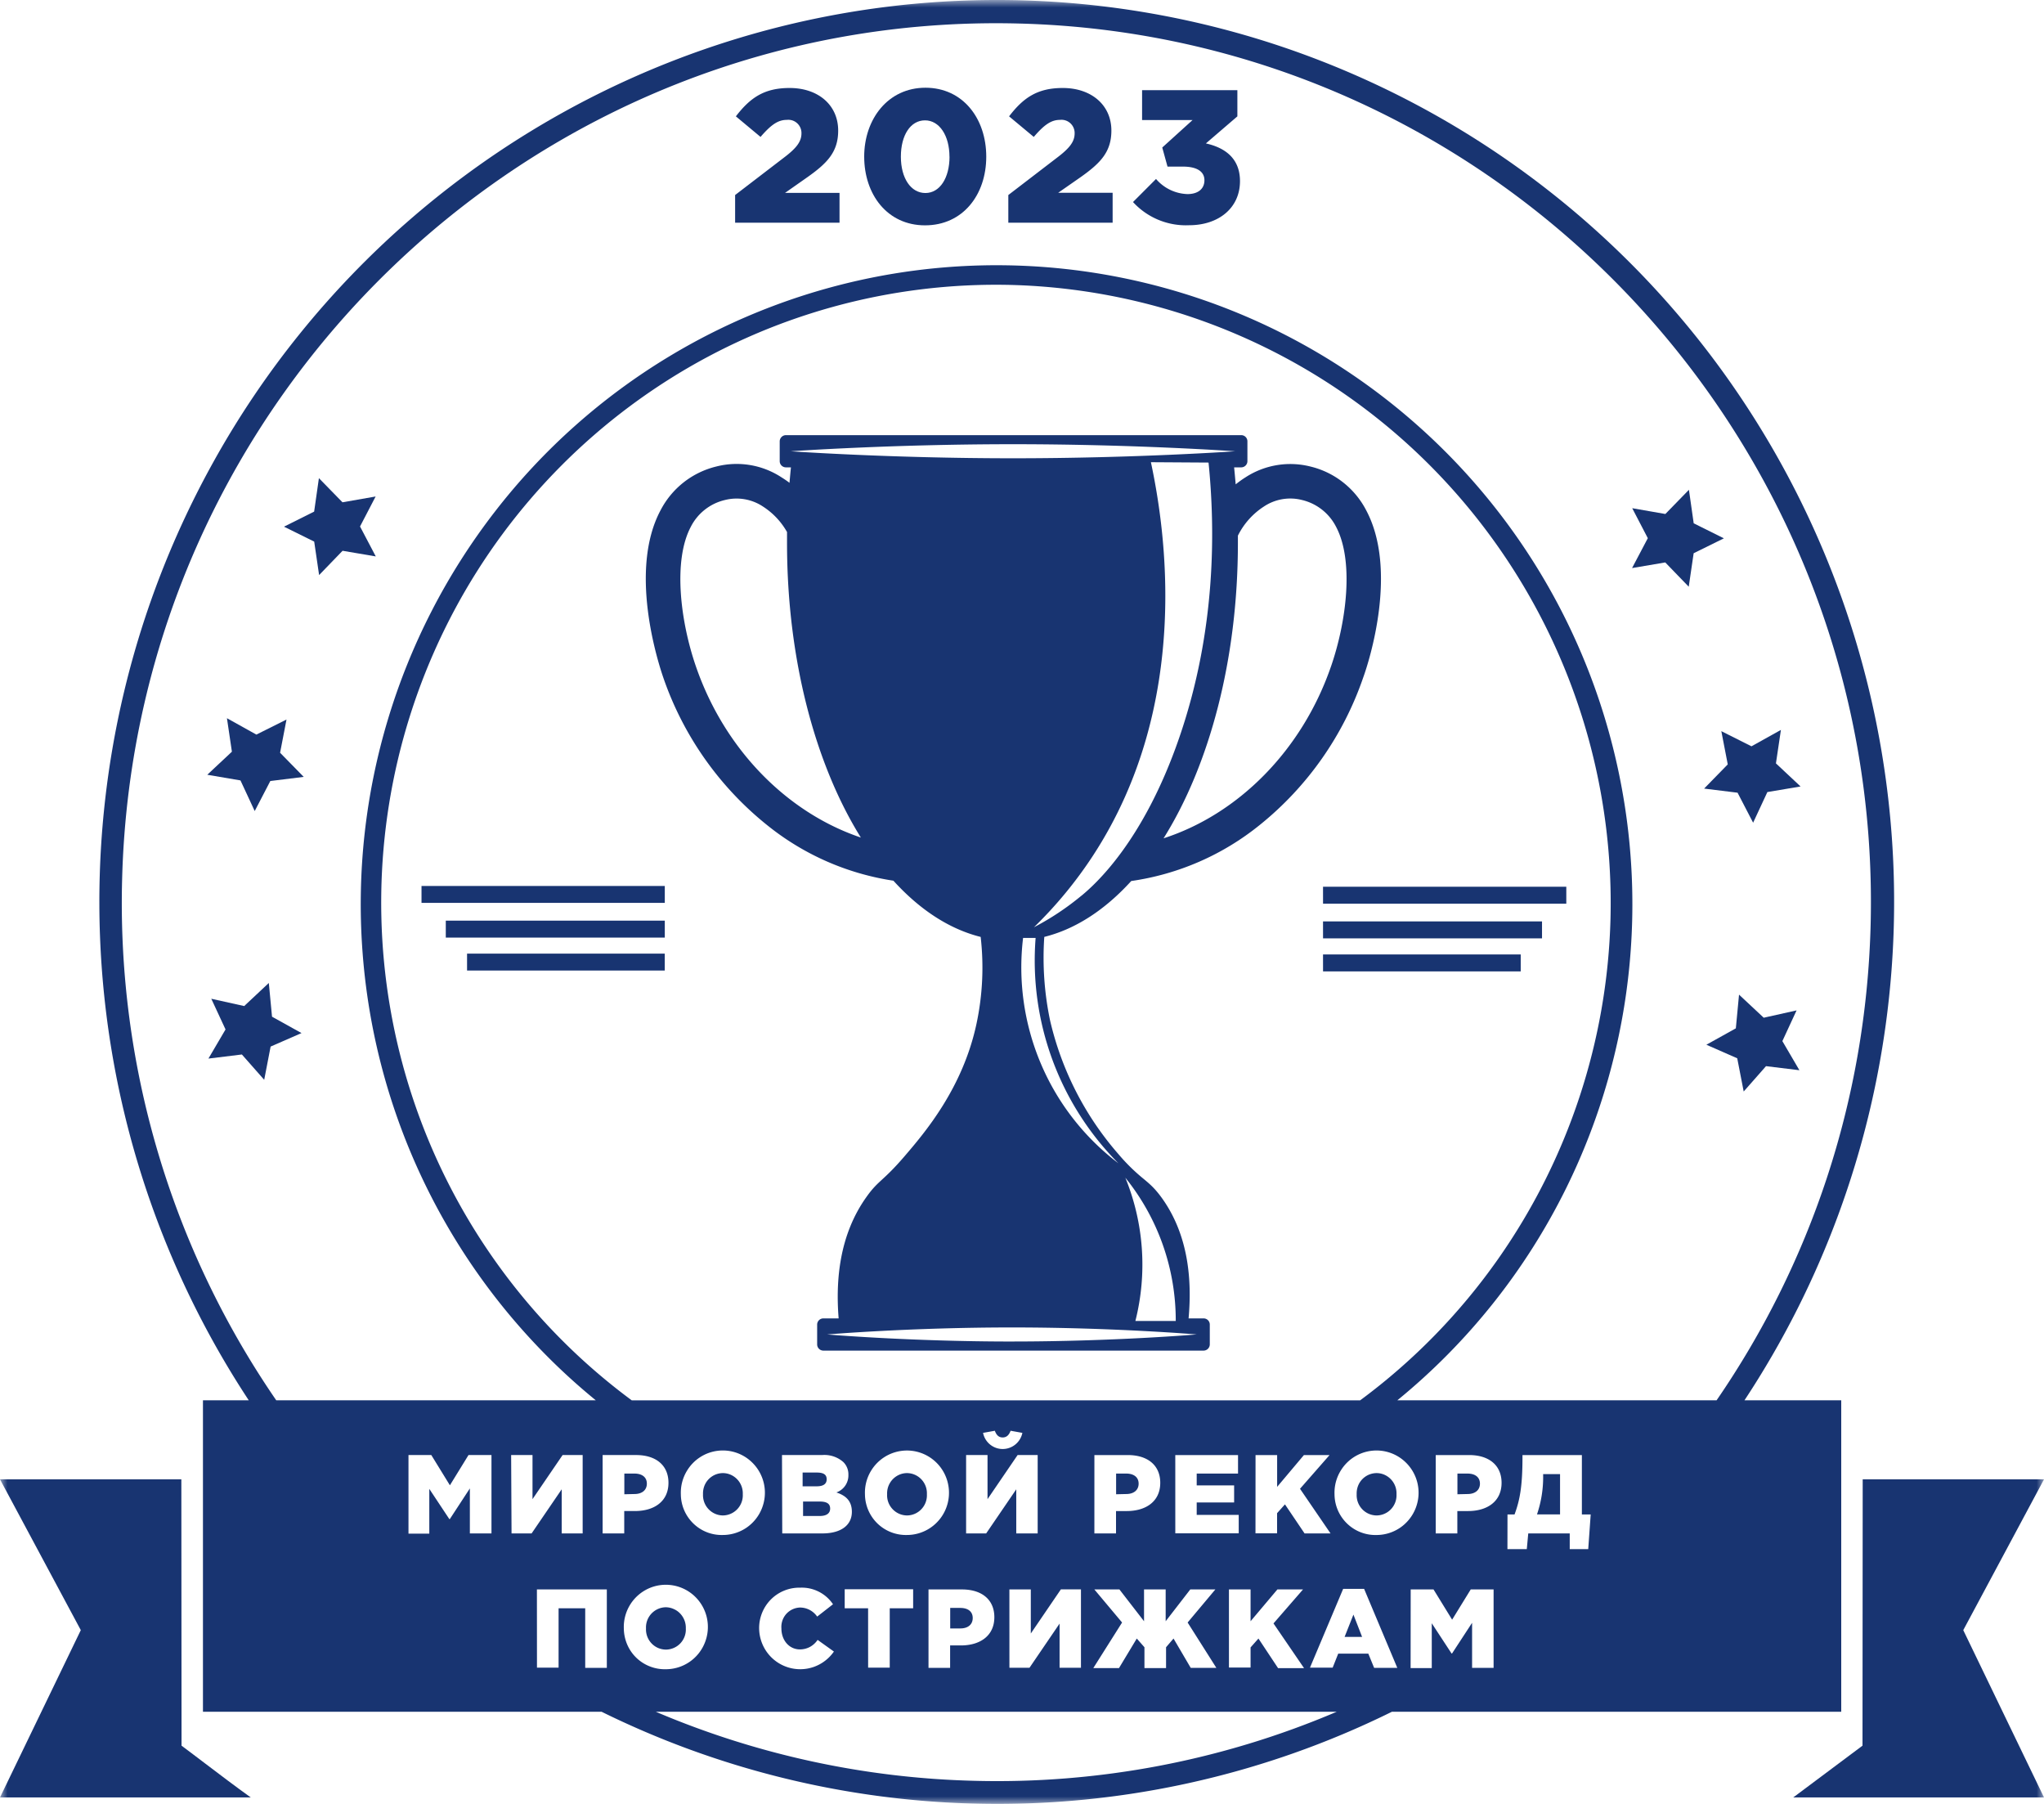 <svg width="136" height="120" viewBox="0 0 136 120" fill="none" xmlns="http://www.w3.org/2000/svg"><mask id="a" style="mask-type:luminance" maskUnits="userSpaceOnUse" x="0" y="0" width="136" height="120"><path d="M136 0H0v120h136z" fill="#fff"/></mask><g mask="url(#a)" fill="#183471"><path fill-rule="evenodd" clip-rule="evenodd" d="M57.5 10.423c0-2.495 1.579-4.587 4.075-4.587s4.047 2.052 4.047 4.587-1.555 4.567-4.074 4.567-4.047-2.066-4.047-4.567m5.673 0c0-1.398-.667-2.417-1.628-2.417s-1.605.982-1.605 2.417.667 2.417 1.632 2.417 1.605-1.012 1.605-2.417z"/><path d="m48.912 12.974 3.286-2.518c.828-.63 1.128-1.06 1.128-1.586a.88.88 0 0 0-.607-.86.9.9 0 0 0-.37-.035c-.591 0-1.055.335-1.746 1.133L48.962 7.74c.94-1.22 1.868-1.887 3.573-1.887 1.92 0 3.234 1.146 3.234 2.833 0 1.411-.714 2.156-2.029 3.088l-1.505 1.056h3.624v1.985h-6.947zm-27.68 25.281 1.562-1.616 2.209.376-1.048-1.992 1.038-1.995-2.206.386-1.568-1.606-.317 2.226-2.006 1.002 2.01.993zm-3.246 13.7-1.038 1.998L16 51.915l-2.209-.376 1.639-1.535-.33-2.227 1.958 1.09 2.005-1.002-.427 2.21 1.572 1.605zm.02 17.666-.427 2.21-1.485-1.684-2.226.272 1.138-1.938-.948-2.042 2.19.486 1.638-1.535.213 2.243 1.962 1.09zM110.8 37.414l1.562 1.616.327-2.227 2.012-.992-2.009-1-.317-2.229-1.568 1.61-2.206-.386 1.038 1.995-1.048 1.988zm4.811 15.319 1.035 1.995.948-2.038 2.209-.372-1.639-1.536.331-2.226-1.959 1.09-2.005-1.007.427 2.21-1.572 1.61zm-.022 17.667.43 2.21 1.485-1.687 2.222.271-1.134-1.937.945-2.043-2.186.487-1.642-1.536-.213 2.243-1.96 1.09zM67.09 12.974l3.284-2.518c.828-.63 1.128-1.06 1.128-1.586a.88.88 0 0 0-.285-.672.87.87 0 0 0-.693-.223c-.59 0-1.054.335-1.741 1.133L67.14 7.74c.937-1.22 1.865-1.887 3.57-1.887 1.919 0 3.237 1.146 3.237 2.833 0 1.411-.717 2.156-2.032 3.088l-1.508 1.05h3.623v1.99h-6.94zm8.296.466 1.532-1.535a2.87 2.87 0 0 0 2.092 1.006c.69 0 1.128-.335 1.128-.922s-.514-.906-1.428-.906h-1.028l-.35-1.27 2.018-1.828h-3.36V5.997h6.34v1.744l-2.095 1.8c1.254.278 2.269.982 2.269 2.508 0 1.79-1.428 2.934-3.384 2.934a4.77 4.77 0 0 1-3.734-1.543"/><path fill-rule="evenodd" clip-rule="evenodd" d="M89.367 32.09a5.7 5.7 0 0 1 1.539 1.866c2.106 3.96.22 9.952-.2 11.105a21.57 21.57 0 0 1-6.9 9.828 17.54 17.54 0 0 1-8.537 3.718c-1.728 1.898-3.68 3.195-5.786 3.718a20.3 20.3 0 0 0 .38 5.533 20.56 20.56 0 0 0 4.566 8.932 12.6 12.6 0 0 0 1.66 1.63c.404.336.73.608 1.19 1.236 1.805 2.485 2.035 5.496 1.805 8.047h1a.41.41 0 0 1 .411.413v1.314a.417.417 0 0 1-.41.416H54.78a.414.414 0 0 1-.41-.416v-1.314a.414.414 0 0 1 .41-.413h1.02c-.204-2.521.04-5.545 1.852-8.08.407-.575.678-.824 1.042-1.16.343-.316.77-.709 1.47-1.522 1.355-1.58 3.895-4.54 4.812-8.855a17.9 17.9 0 0 0 .274-5.76c-2.109-.527-4.074-1.831-5.806-3.74a17.56 17.56 0 0 1-8.39-3.687 21.57 21.57 0 0 1-6.923-9.831c-.4-1.16-2.29-7.162-.184-11.115a5.7 5.7 0 0 1 1.541-1.866 5.7 5.7 0 0 1 2.173-1.054 5.45 5.45 0 0 1 4.312.704c.19.12.377.241.557.382l.02-.235.002-.01c.023-.26.047-.53.075-.784h-.334a.413.413 0 0 1-.414-.413V29.36a.417.417 0 0 1 .414-.413h30.295a.41.41 0 0 1 .41.413v1.317a.413.413 0 0 1-.41.413h-.474c.037.369.074.768.104 1.13q.32-.257.667-.476a5.47 5.47 0 0 1 4.311-.708c.791.191 1.532.55 2.172 1.055m-43.402 2.95c-1.198 2.256-.697 6.286.334 9.28 1.909 5.553 6.09 9.75 10.978 11.394-3.016-4.839-4.912-11.83-4.912-19.591v-.731a4.84 4.84 0 0 0-1.601-1.697 3.17 3.17 0 0 0-2.523-.436 3.42 3.42 0 0 0-2.276 1.78m21.433-5.49c-8.162 0-14.78.47-14.78.47s6.618.466 14.78.466 14.782-.466 14.782-.466-6.62-.47-14.782-.47M78.23 87.874a15.1 15.1 0 0 0-3.354-9.529 15.3 15.3 0 0 1 .668 9.53zM67.328 89.24c6.79 0 12.293-.47 12.293-.47s-5.506-.465-12.293-.465c-6.788 0-12.293.466-12.293.466s5.502.47 12.293.47m7.084-11.86a19.12 19.12 0 0 1-5.506-14.987h-.834a16.4 16.4 0 0 0 1.176 8.346 16.3 16.3 0 0 0 5.164 6.642m-5.62-15.697a18 18 0 0 0 3.16-2.1v.004c.862-.714 4.108-3.544 6.508-10.511 2.489-7.216 2.385-13.989 1.952-18.307l-3.835-.024c.918 4.302 2.787 16.01-3.857 26.176a28 28 0 0 1-3.927 4.762m8.626-5.918c4.952-1.6 9.213-5.831 11.145-11.447v.003c1.032-2.994 1.532-7.024.33-9.284a3.43 3.43 0 0 0-2.272-1.78 3.16 3.16 0 0 0-2.526.436 4.9 4.9 0 0 0-1.731 1.938v.486c0 7.792-1.91 14.8-4.946 19.648"/><path d="M44.233 58.936H28.046v1.126h16.187zm0 2.307H29.661v1.127h14.572zm-.003 2.193H31.076v1.126H44.23zm43.8-3.32h16.186v-1.127H88.029zm0 2.307h14.57v-1.127H88.029zm0 2.196h13.153v-1.127H88.029zM49.422 99.402a1.35 1.35 0 0 0-.808-1.3 1.3 1.3 0 0 0-.526-.108 1.33 1.33 0 0 0-1.232.88 1.4 1.4 0 0 0-.08.528 1.35 1.35 0 0 0 .808 1.3c.167.072.346.109.527.109a1.34 1.34 0 0 0 1.311-1.409m-7.207-.016c.513 0 .824-.269.824-.691s-.31-.67-.831-.67h-.667v1.377zm12.789-.983c0 .318-.23.47-.667.47h-.934v-.916h.934c.444 0 .667.127.667.446m.231 1.951c0 .322-.25.493-.687.493h-1.115v-.962h1.098c.484 0 .704.147.704.469m6.355-1.486c.063.171.09.353.082.534a1.34 1.34 0 0 1-.792 1.294q-.248.11-.52.115a1.33 1.33 0 0 1-.968-.417 1.33 1.33 0 0 1-.366-.992 1.35 1.35 0 0 1 .792-1.293 1.3 1.3 0 0 1 .52-.115 1.33 1.33 0 0 1 .967.416c.125.132.222.288.285.458m13.346.518c.51 0 .824-.269.824-.691s-.314-.67-.83-.67h-.668v1.377zm17.982.016a1.35 1.35 0 0 0-.808-1.3 1.3 1.3 0 0 0-.527-.108 1.33 1.33 0 0 0-1.235.88 1.4 1.4 0 0 0-.08.528 1.35 1.35 0 0 0 .367.992 1.33 1.33 0 0 0 .968.417 1.335 1.335 0 0 0 1.235-.88c.062-.169.089-.349.08-.529m4.728-.016c.51 0 .824-.269.824-.691s-.313-.67-.83-.67h-.668v1.377zm6.154-1.326h-1.125v.05a7.7 7.7 0 0 1-.41 2.633h1.535zm-58.168 10.267a1.37 1.37 0 0 0-.372-.986 1.3 1.3 0 0 0-.44-.308 1.3 1.3 0 0 0-.523-.114q-.272.004-.52.115a1.34 1.34 0 0 0-.794 1.293 1.35 1.35 0 0 0 .366.992c.125.132.275.237.441.309.167.07.346.107.527.107a1.334 1.334 0 0 0 1.315-1.408m18.268 0c.511 0 .821-.267.821-.693s-.31-.671-.83-.671h-.668v1.364zm26.729.564-.577-1.483-.588 1.483z"/><path fill-rule="evenodd" clip-rule="evenodd" d="M64.772 119.978a59.45 59.45 0 0 1-24.744-6.108H13.504V93.152h3.048a60.25 60.25 0 0 1-2.317-62.487A59.8 59.8 0 0 1 44.47 4.166a59.43 59.43 0 0 1 40.324-1.225 59.74 59.74 0 0 1 31.891 24.825 60.2 60.2 0 0 1 8.895 39.539 60.16 60.16 0 0 1-9.51 25.847h6.439v20.718H92.613a59.26 59.26 0 0 1-27.841 6.108m.036-1.515a57.7 57.7 0 0 1-21.172-4.593H88.94a57.6 57.6 0 0 1-24.132 4.593M8.125 58.52a58.36 58.36 0 0 0 10.256 34.632h21.262a42 42 0 0 1-2.538-2.245 42.6 42.6 0 0 1-12.987-27.63 42.65 42.65 0 0 1 8.814-29.245 42.27 42.27 0 0 1 26.06-15.748 42.14 42.14 0 0 1 29.84 5.886 42.5 42.5 0 0 1 18.202 24.478 42.7 42.7 0 0 1-2.843 30.423 42.5 42.5 0 0 1-11.218 14.081h21.242c6.202-9.022 9.951-19.889 10.25-31.644.817-32.228-24.61-59.132-56.683-59.943h-.007C35.705.74 8.943 26.292 8.125 58.52m28.49 29.833a41 41 0 0 0 5.418 4.8H90.5a41 41 0 0 0 9.185-9.412 41.23 41.23 0 0 0 7.472-22.65 41.26 41.26 0 0 0-11.252-29.346A40.86 40.86 0 0 0 67.31 18.956a40.76 40.76 0 0 0-22.893 6.341A41.04 41.04 0 0 0 28.889 43.35a41.3 41.3 0 0 0-2.93 23.679 41.17 41.17 0 0 0 10.656 21.324m28.794 6.965.784-.14c.097.267.247.445.52.445.274 0 .431-.178.528-.446l.784.141a1.34 1.34 0 0 1-1.308 1.074 1.33 1.33 0 0 1-.845-.302 1.34 1.34 0 0 1-.463-.772m-1.128 1.475h1.425v2.934l2.002-2.934h1.335v5.214h-1.425v-2.934l-2.002 2.934h-1.335zm-18.98 2.609a2.8 2.8 0 0 1 .423-1.588 2.784 2.784 0 0 1 4.317-.531 2.81 2.81 0 0 1 .645 3.076 2.8 2.8 0 0 1-1.032 1.276 2.8 2.8 0 0 1-1.567.476 2.7 2.7 0 0 1-1.958-.768 2.73 2.73 0 0 1-.828-1.941m-16.604-2.609h-1.518v5.228h1.385v-2.978l1.334 2.012h.03l1.335-2.042v2.994h1.438v-5.214h-1.528l-1.238 2.012zm5.312 0h1.422v2.934l2.002-2.934h1.335v5.214h-1.395v-2.934l-2.002 2.934h-1.335zm6.087 0h2.225c1.312 0 2.156.671 2.156 1.848 0 1.23-.94 1.877-2.232 1.877h-.711v1.489h-1.438zm14.605 0h-2.67l.017 5.214h2.67c1.234 0 1.962-.543 1.962-1.438 0-.721-.4-1.08-1.031-1.288a1.2 1.2 0 0 0 .8-1.163 1.15 1.15 0 0 0-.333-.855 1.9 1.9 0 0 0-1.415-.47m3.272 1.02a2.8 2.8 0 0 0-.422 1.589 2.74 2.74 0 0 0 .828 1.941 2.72 2.72 0 0 0 1.958.768 2.8 2.8 0 0 0 1.566-.476 2.81 2.81 0 0 0 1.178-2.914 2.8 2.8 0 0 0-.791-1.439 2.79 2.79 0 0 0-4.317.532m14.844-1.02h2.222c1.312 0 2.16.671 2.16 1.848 0 1.23-.942 1.877-2.233 1.877h-.71v1.489h-1.44zm5.382 0h4.175v1.231h-2.75v.788h2.49v1.133h-2.49v.828h2.796V102H78.2zm5.34 0h1.437v2.116l1.782-2.116h1.706l-1.966 2.243 2.032 2.971h-1.728l-1.305-1.934-.524.586V102h-1.438zm5.255 2.609a2.8 2.8 0 0 1 .422-1.588 2.785 2.785 0 0 1 4.316-.533 2.81 2.81 0 0 1 .648 3.076c-.21.519-.569.963-1.031 1.276a2.8 2.8 0 0 1-1.566.478 2.7 2.7 0 0 1-1.056-.185 2.73 2.73 0 0 1-1.733-2.524m6.734-2.609h2.222c1.311 0 2.159.671 2.159 1.848 0 1.23-.941 1.877-2.233 1.877h-.71v1.489h-1.438zm4.775 3.95h.47c.35-.949.527-1.857.527-3.815v-.135h3.952v3.95h.587l-.164 2.307h-1.231v-1.043h-2.76l-.097 1.043h-1.288zm-64.579 4.989h4.652v5.218h-1.438v-3.964h-1.772v3.949h-1.438zm5.783 2.595a2.81 2.81 0 0 1 1.66-2.664 2.79 2.79 0 0 1 3.08.548 2.81 2.81 0 0 1 .646 3.075 2.79 2.79 0 0 1-2.596 1.754 2.7 2.7 0 0 1-1.058-.187 2.7 2.7 0 0 1-1.512-1.469 2.8 2.8 0 0 1-.22-1.057m9.003 0a2.7 2.7 0 0 1 .795-1.94 2.67 2.67 0 0 1 1.942-.772 2.5 2.5 0 0 1 2.178 1.103l-1.054.821a1.39 1.39 0 0 0-1.141-.603 1.28 1.28 0 0 0-1.175.877 1.3 1.3 0 0 0-.063.514c0 .782.51 1.395 1.238 1.395.231-.002.46-.059.664-.169a1.44 1.44 0 0 0 .507-.465l1.084.776c-.33.475-.804.835-1.351 1.026a2.73 2.73 0 0 1-3.08-.951 2.75 2.75 0 0 1-.544-1.612m7.25-1.341h-1.557v-1.267h4.554v1.267H59.2v3.949h-1.438zm4.019-1.254h2.225c1.312 0 2.156.671 2.156 1.847 0 1.231-.941 1.878-2.23 1.878h-.713v1.493h-1.438zm5.382 0h1.425v2.931l2.002-2.937h1.335v5.217H70.5v-2.938l-2.002 2.938h-1.335zm7.498 2.2-1.845-2.2h1.668l1.638 2.116v-2.116h1.439v2.116l1.638-2.116h1.668l-1.845 2.2 1.912 3.018h-1.705l-1.145-1.952-.497.58v1.388h-1.438v-1.388l-.51-.58-1.185 1.968h-1.709zm7.11-2.2h1.439v2.116l1.785-2.116h1.705l-1.965 2.261 2.032 2.973h-1.728l-1.305-1.968-.524.591v1.34H81.77zm7.599-.037h1.395l2.208 5.255H91.43l-.387-.946H89.04l-.37.931h-1.51zm4.494.037h1.519l1.238 2.012 1.238-2.012h1.521v5.218h-1.431v-2.998l-1.335 2.042h-.03l-1.318-2.012v2.981h-1.408z"/><path d="M136 98.41h-12.063l-.013 17.716-4.608 3.444H136l-5.372-11.129zm-136 0h12.066l.013 17.716.762.572.81.613.006.005c1.01.766 2.018 1.53 3.027 2.254H0l5.376-11.129z"/></g></svg>